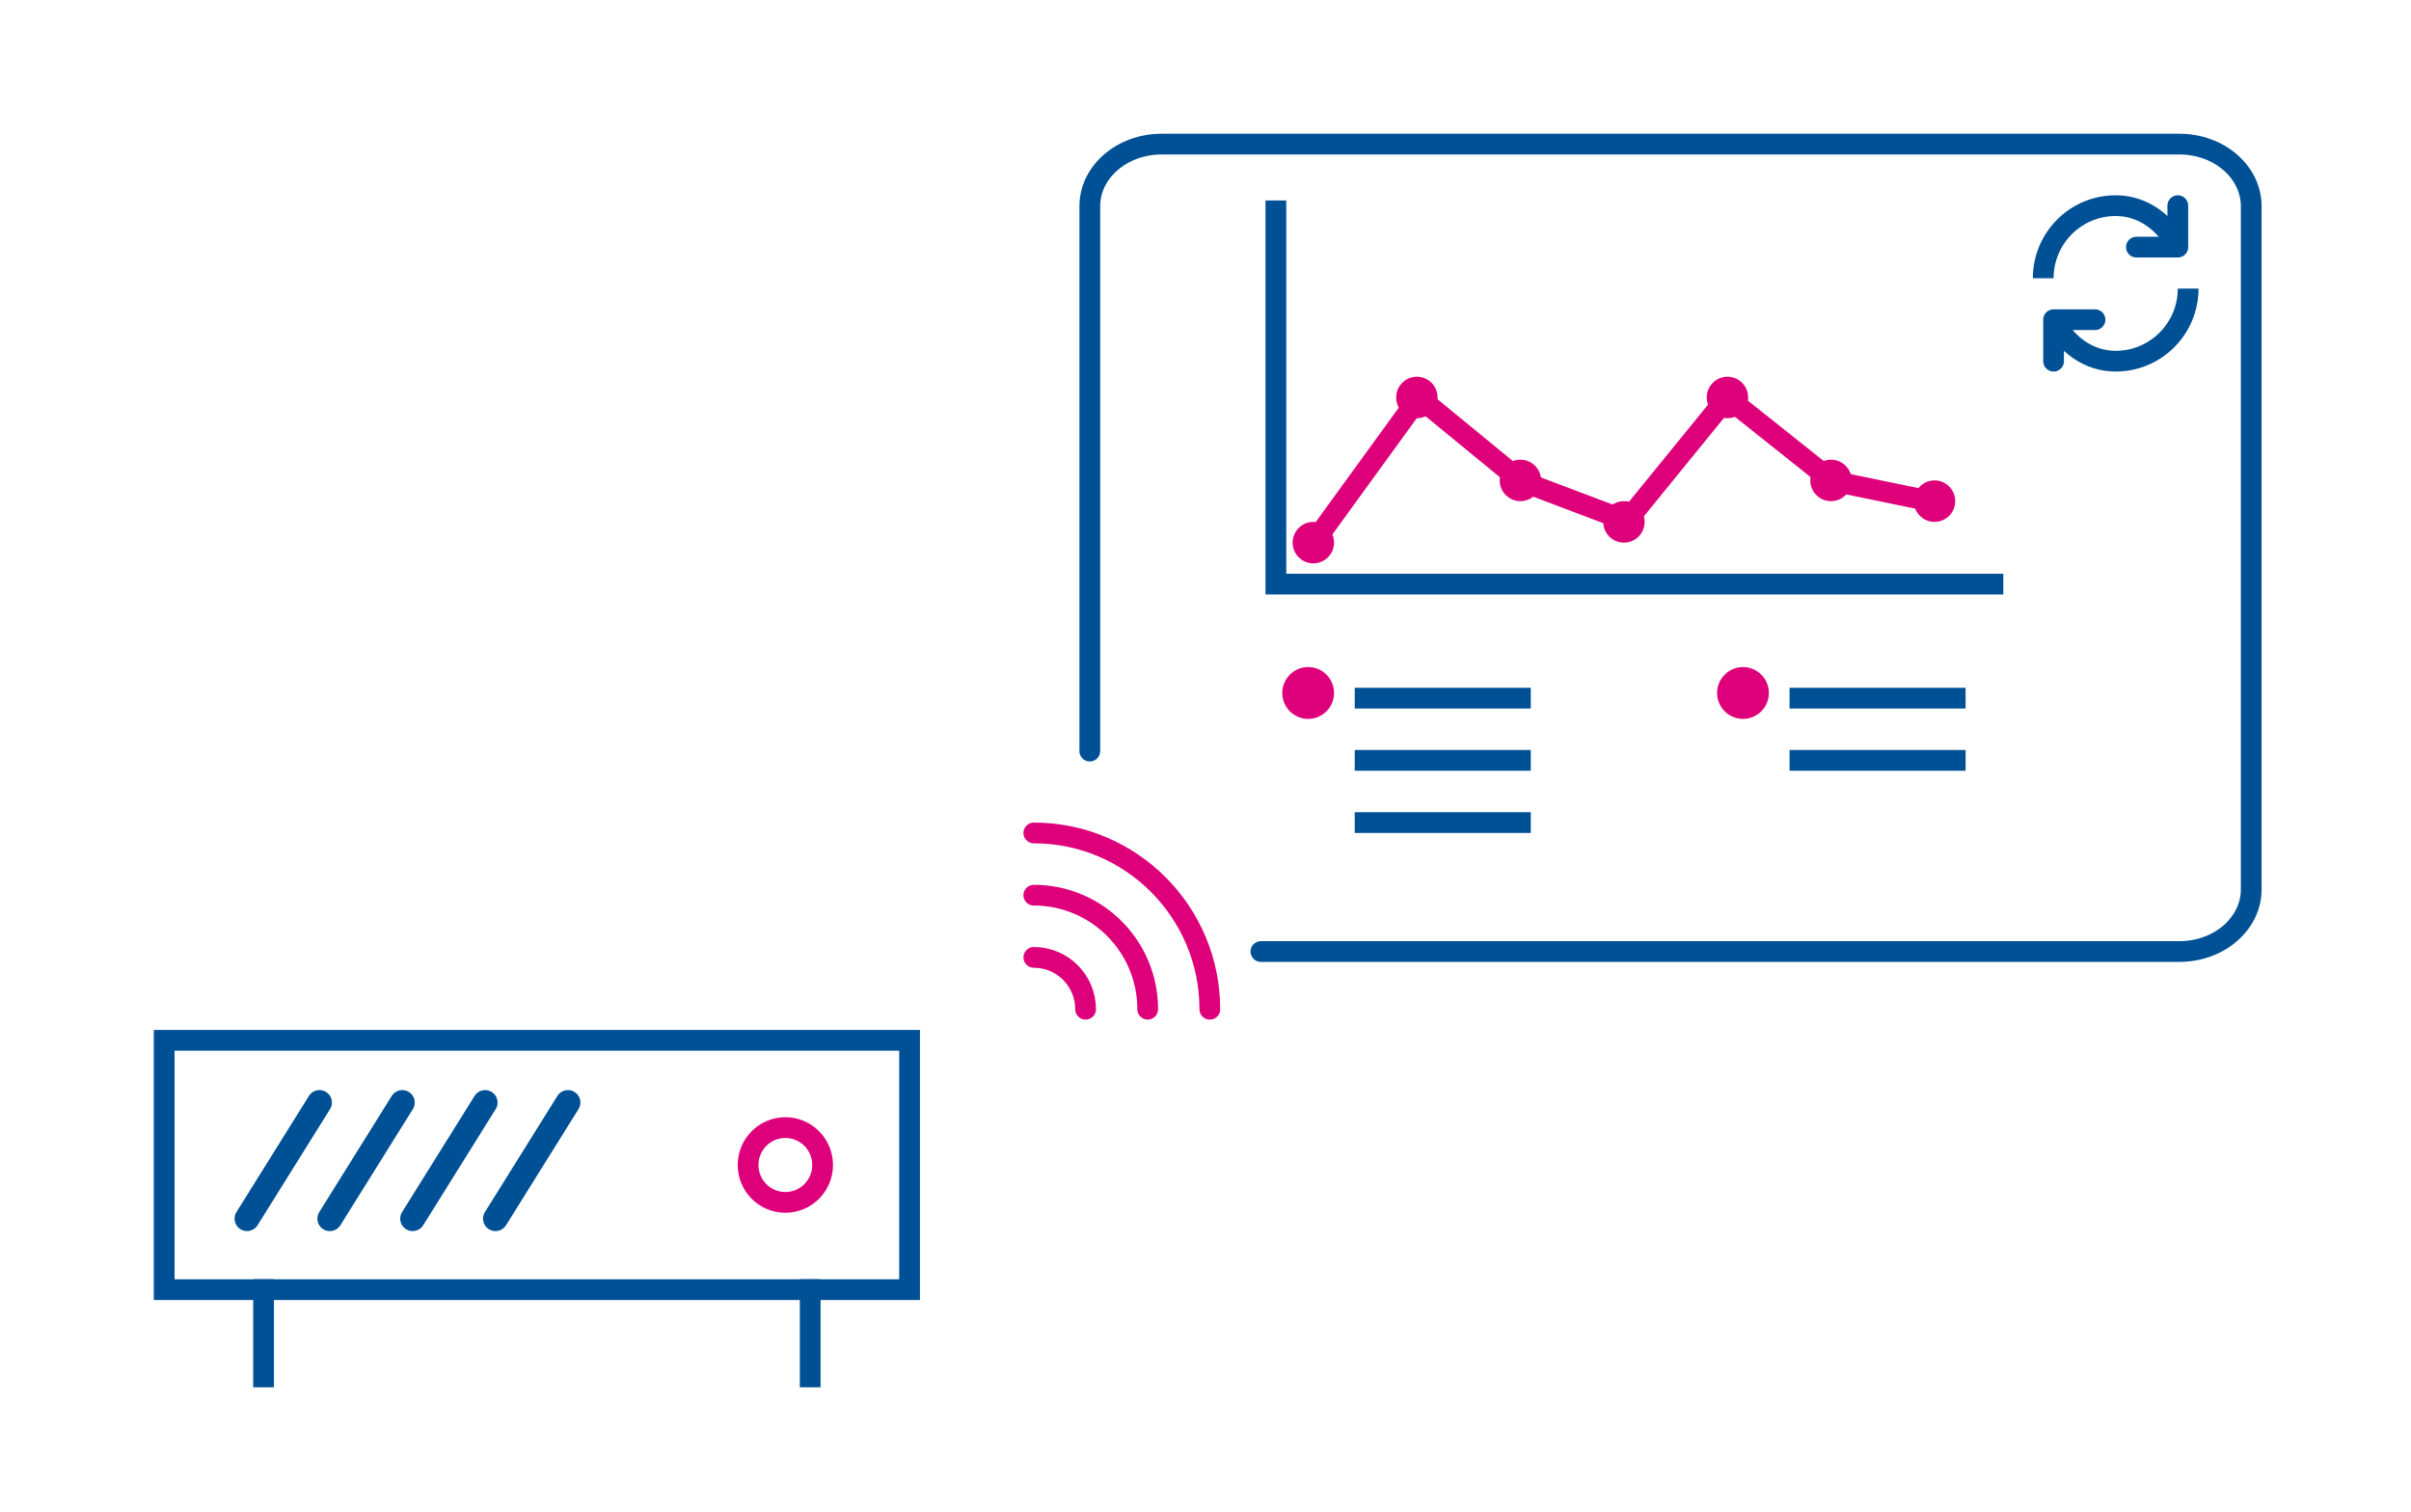 <svg height="175" viewBox="0 0 279 175" width="279" xmlns="http://www.w3.org/2000/svg"><g fill="none" fill-rule="evenodd"><g transform="translate(19 120.4)"><path d="m0 0h86.257v28.857h-86.257z" stroke="#005095" stroke-linecap="square" stroke-width="2.4"/><path d="m17.97 7.2-8.386 13.438m17.97-13.438-8.386 13.438m17.97-13.438-8.386 13.438m17.97-13.438-8.386 13.438" stroke="#005095" stroke-linecap="round" stroke-width="2.88"/><g stroke-linecap="square" stroke-width="2.4"><ellipse cx="71.881" cy="14.429" rx="4.313" ry="4.329" stroke="#de007a"/><path d="m11.501 28.857v10.1m63.255-10.1v10.1" stroke="#005095"/></g></g><path d="m70.248 134.4c-14.013 0-35.033 0-63.06 0-3.97 0-7.188-3.722-7.188-8.313v-117.773c0-4.591 3.218-8.313 7.188-8.313h79.069c3.97 0 7.188 3.722 7.188 8.313v106.287" stroke="#005095" stroke-linecap="round" stroke-width="2.4" transform="matrix(0 1 -1 0 260.512 16.678)"/><g transform="translate(147.188 24.4)"><g stroke="#005095" stroke-linecap="square" stroke-width="2.4"><path d="m10.782 56.4h17.97"/><path d="m.456 0v43.2h82.975"/><path d="m61.099 56.4h17.97m-68.287 7.2h17.97m-17.97 7.2h17.97m32.347-7.2h17.97"/></g><ellipse cx="4.193" cy="55.8" fill="#de007a" rx="2.995" ry="3"/><ellipse cx="54.51" cy="55.8" fill="#de007a" rx="2.995" ry="3"/><path d="m4.792 38.441 12.226-16.841 11.773 9.657 12.267 4.636 11.63-14.293 12.129 9.657 12.025 2.479" stroke="#de007a" stroke-width="2.4"/><g fill="#de007a"><ellipse cx="4.792" cy="38.4" rx="2.396" ry="2.4"/><ellipse cx="16.772" cy="21.6" rx="2.396" ry="2.4"/><ellipse cx="28.752" cy="31.2" rx="2.396" ry="2.4"/><ellipse cx="40.733" cy="36" rx="2.396" ry="2.4"/><ellipse cx="52.713" cy="21.6" rx="2.396" ry="2.4"/><ellipse cx="64.693" cy="31.2" rx="2.396" ry="2.4"/><ellipse cx="76.673" cy="33.6" rx="2.396" ry="2.4"/></g></g><g stroke-width="2.4"><path d="m0 0c11.248 0 20.366 9.134 20.366 20.4m-20.366-13.2c7.278 0 13.178 5.91 13.178 13.2m-13.178-6c3.309 0 5.99 2.686 5.99 6" stroke="#de007a" stroke-linecap="round" transform="translate(119.634 96.4)"/><g stroke="#005095" stroke-linejoin="round" transform="translate(235.842 23.2)"><path d="m.599 9c0-4.639 3.755-8.4 8.386-8.4 3.158 0 5.784 1.969 7.188 4.8"/><path d="m16.173.6v4.8h-4.792" stroke-linecap="round"/><path d="m17.371 10.2c0 4.639-3.755 8.4-8.386 8.4-3.158 0-5.784-1.969-7.188-4.8"/><path d="m1.797 18.6v-4.8h4.792" stroke-linecap="round"/></g></g></g></svg>